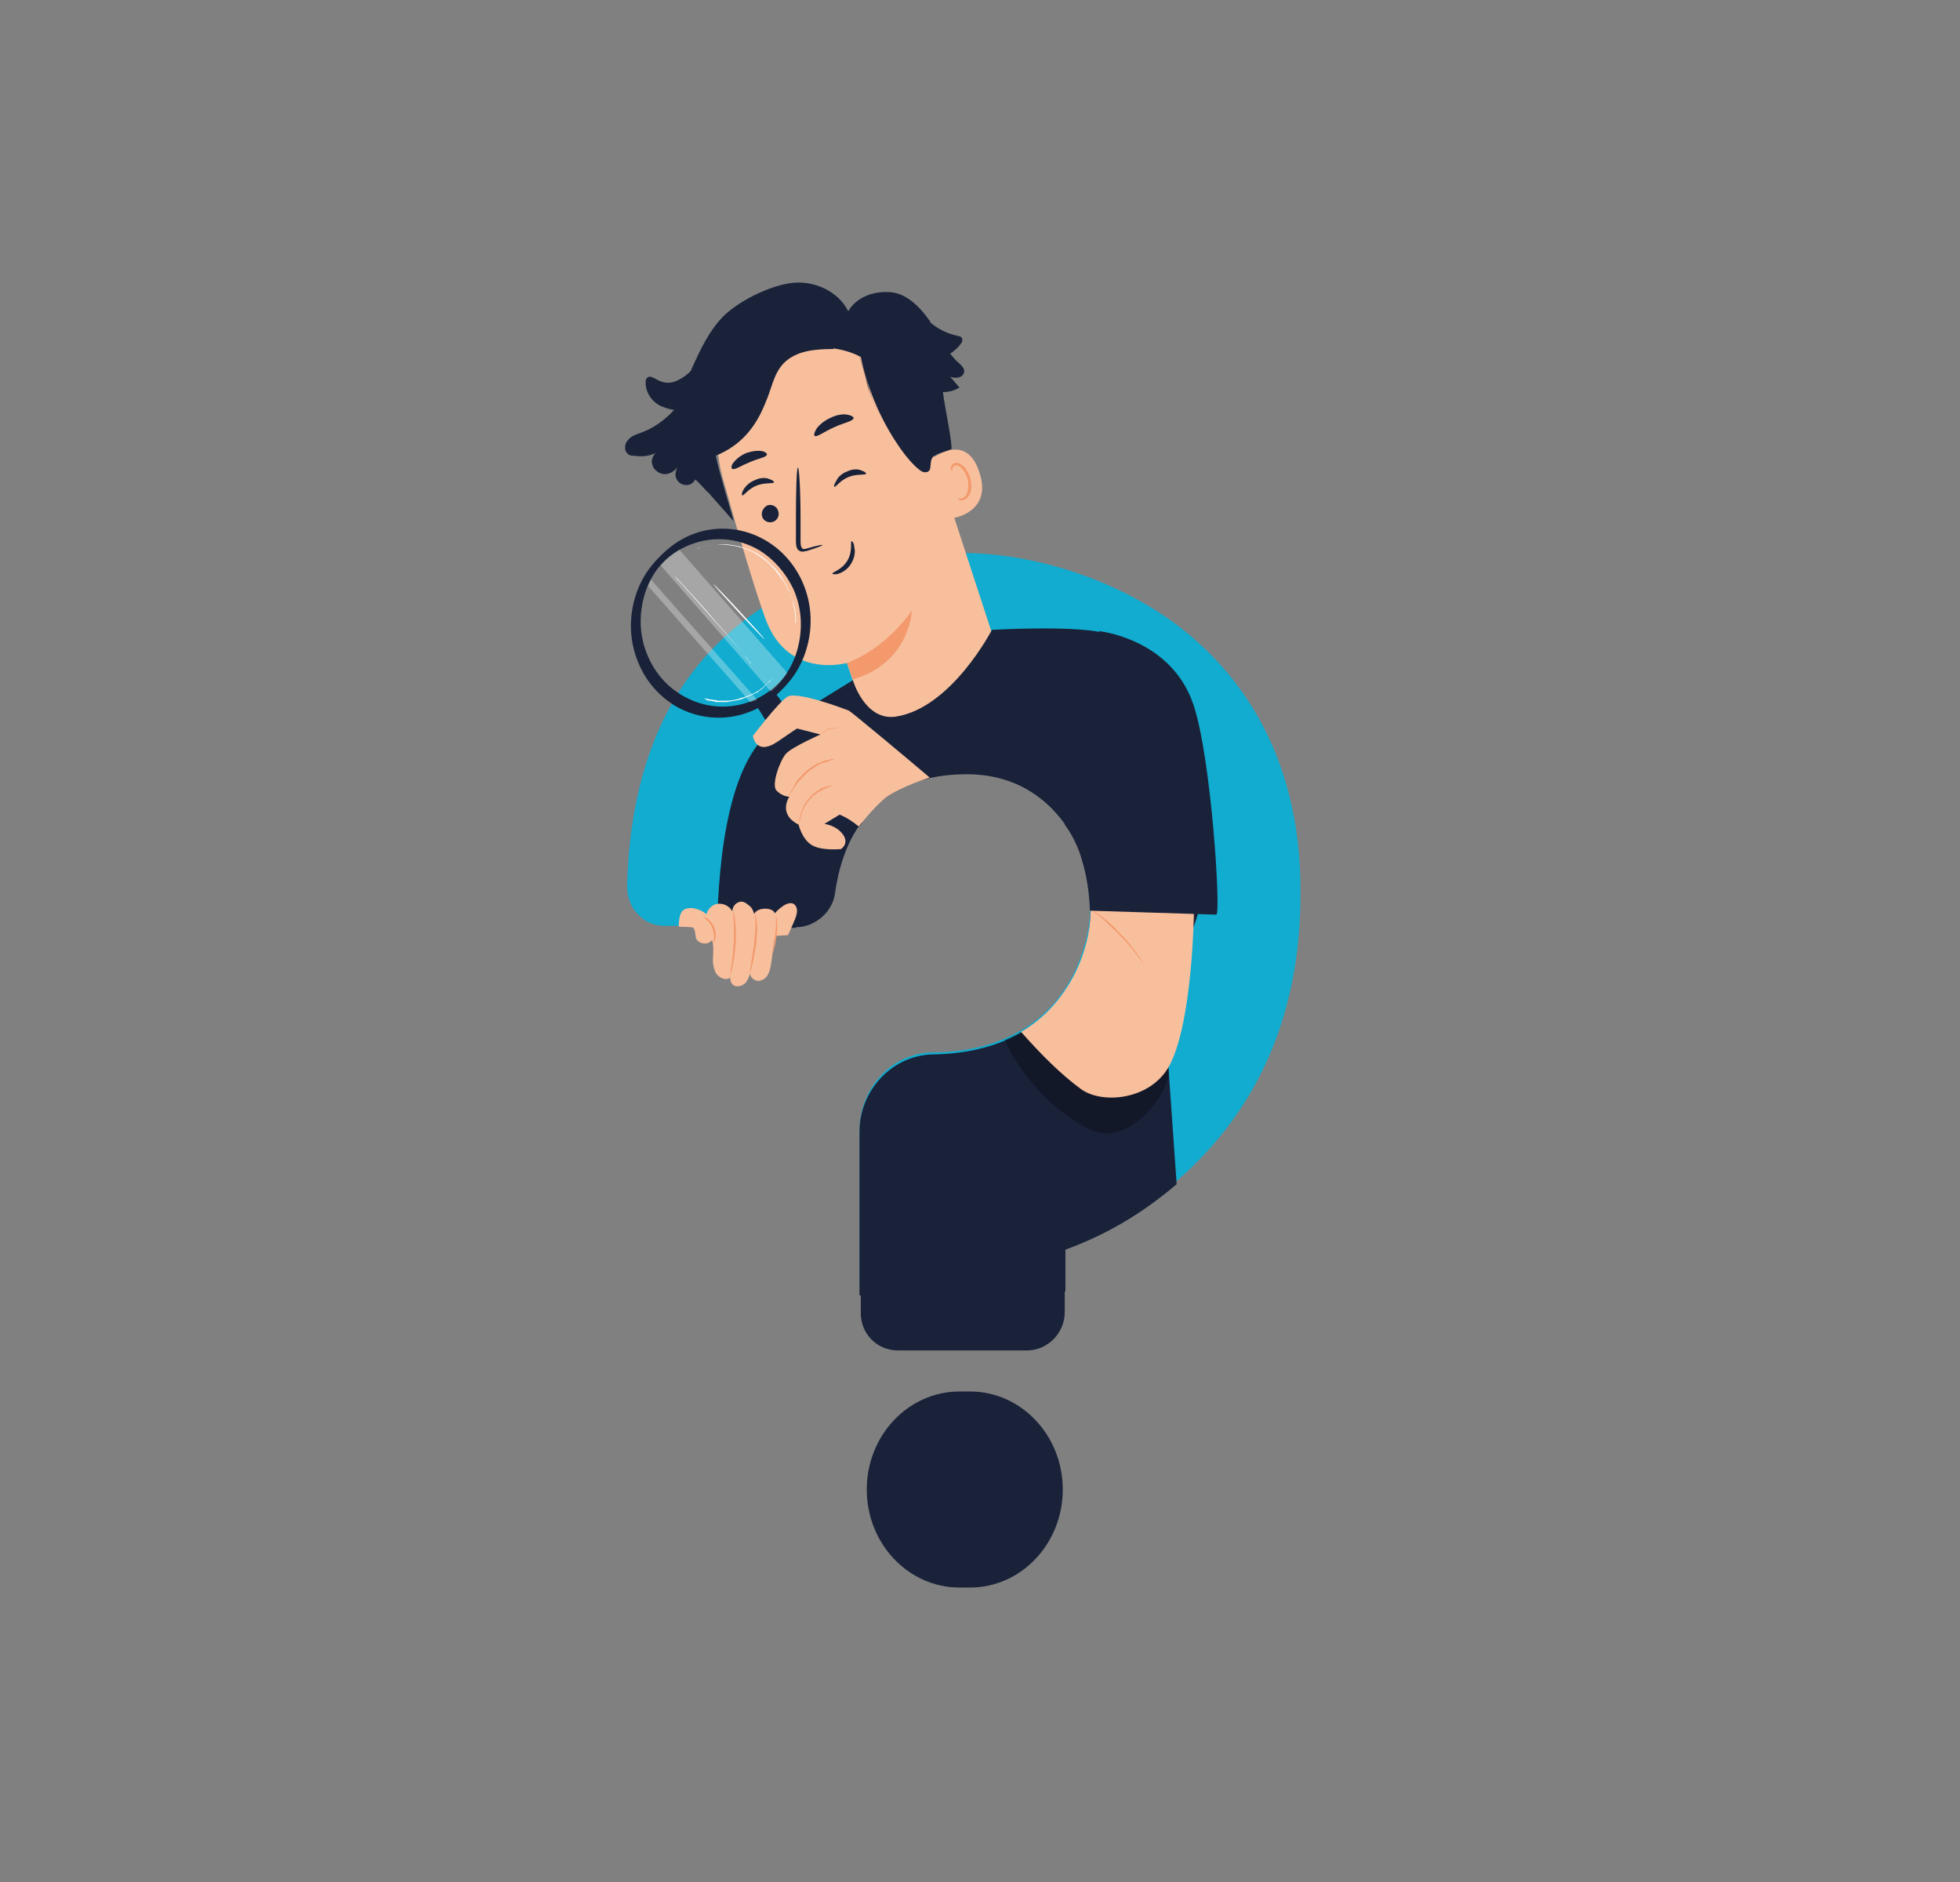 <?xml version="1.0" encoding="UTF-8"?>
<!-- Generator: Adobe Illustrator 25.3.0, SVG Export Plug-In . SVG Version: 6.00 Build 0)  -->
<svg xmlns="http://www.w3.org/2000/svg" xmlns:xlink="http://www.w3.org/1999/xlink" version="1.1" id="Layer_1" x="0px" y="0px" viewBox="0 0 296 284.2" style="enable-background:new 0 0 296 284.2;" xml:space="preserve">
<rect x="0" y="0" width="296" height="284.2" fill="#808080" stroke="none"/>
<style type="text/css">
	.st0{fill:#11ACCF;}
	.st1{fill:#192239;}
	.st2{fill:#F8BF9D;}
	.st3{fill:#F3996C;}
	.st4{opacity:0.3;}
	.st5{clip-path:url(#SVGID_2_);}
	.st6{clip-path:url(#SVGID_4_);}
	.st7{fill:#FFFFFF;}
	.st8{clip-path:url(#SVGID_6_);}
	.st9{clip-path:url(#SVGID_8_);fill:#FFFFFF;}
	.st10{clip-path:url(#SVGID_10_);}
	.st11{clip-path:url(#SVGID_12_);fill:#FFFFFF;}
</style>
<g>
	<polygon points="150.5,232.9 147.4,232.9 147.4,236.2 146.4,236.2 146.4,232.9 143.3,232.9 143.3,231.8 146.4,231.8 146.4,228.5    147.4,228.5 147.4,231.8 150.5,231.8  "></polygon>
	<path class="st0" d="M176.7,93.6c-10.5-7.4-22.9-10.1-31.1-10.1c-7.6,0-18.9,1.3-29,7.3c-6.3,3.8-11.4,8.9-15,15.2   c-4.3,7.5-6.6,16.8-6.9,27.7c0,1.6,0.5,3.2,1.6,4.3c1.1,1.2,2.5,1.8,4.1,1.8h20c2.8,0,5.3-2.2,5.6-5.2c0.9-6.6,4.6-17.7,19.6-18   c11.4-0.2,16.1,8.5,17.6,12.2c2.4,6.1,1.8,13.3-1.7,19.4c-5.3,9.2-15.1,10.7-20.5,10.7c-6.2,0-11.2,5.3-11.2,11.8v22.7   c0,3.3,2.6,6,5.7,6h19.5c3.1,0,5.7-2.7,5.7-6v-4.8c0-0.1,0.1-0.2,0.2-0.3c4.4-1.6,13-5.6,20.7-13.7c9.8-10.3,14.8-23.6,14.8-39.6   C196.6,112.5,185.7,100,176.7,93.6"></path>
	<path class="st1" d="M144.9,210.1h1.6c7.7,0,14,6.6,14,14.8c0,8.2-6.3,14.8-14,14.8h-1.6c-7.7,0-14-6.6-14-14.8   C130.9,216.7,137.2,210.1,144.9,210.1"></path>
	<path class="st1" d="M135.6,203.9h19.5c3.1,0,5.7-2.6,5.7-5.8v-9.3c0-0.1,0.1-0.2,0.2-0.2c2.3-0.8,5.5-2.3,9.2-4.7   c-12.5-0.1-35.2-0.2-40.2,0v14.2C129.9,201.3,132.4,203.9,135.6,203.9"></path>
	<path class="st2" d="M151.6,101.1l-12.5-38.3C136.5,53.3,129,46.9,120,50l-0.8,0.3c-8.2,3.3-12.6,12.8-10.1,21.7   c2.3,8.3,5,17.4,6.6,21.7c3.4,8.9,12.2,6.4,12.2,6.4c0,0,2,5.9,2.8,8.6l4.6,4.8l1.9-2.2L151.6,101.1z"></path>
	<path class="st3" d="M127.9,100.1c0,0,5.5-1.8,9.8-7.9c0,0-0.2,7.8-8.9,10.4L127.9,100.1z"></path>
	<path class="st1" d="M115.1,78c0.2,0.7,1,1,1.6,0.8c0.7-0.2,1.1-1,0.8-1.7c-0.2-0.7-1-1-1.6-0.8C115.3,76.6,114.9,77.3,115.1,78"></path>
	<path class="st1" d="M112.1,74.8c0.2,0.1,0.9-1,2.2-1.5c1.3-0.5,2.5-0.2,2.6-0.5c0-0.1-0.2-0.3-0.8-0.5c-0.5-0.2-1.3-0.2-2.1,0.2   c-0.8,0.3-1.4,0.9-1.7,1.4C112,74.4,112,74.7,112.1,74.8"></path>
	<path class="st1" d="M126,73.5c0.2,0.1,0.9-1,2.2-1.5c1.3-0.5,2.5-0.2,2.6-0.5c0-0.1-0.2-0.3-0.8-0.5c-0.5-0.2-1.3-0.2-2.1,0.2   c-0.8,0.3-1.4,0.9-1.6,1.4C126,73.1,125.9,73.4,126,73.5"></path>
	<path class="st1" d="M124.2,82.3c0-0.1-0.9,0.1-2.3,0.5c-0.3,0.1-0.7,0.2-0.8-0.1c-0.2-0.2-0.2-0.7-0.2-1.1c0-1,0-2,0-3.1   c0-4.4-0.2-7.9-0.4-7.9c-0.2,0-0.3,3.5-0.3,7.9c0,1.1,0,2.1,0,3.1c0,0.4,0,1,0.3,1.4c0.2,0.2,0.5,0.3,0.7,0.3   c0.2,0,0.4-0.1,0.6-0.1C123.4,82.7,124.2,82.4,124.2,82.3"></path>
	<path class="st1" d="M123,65.8c0.3,0.3,1.4-0.6,3-1.3c1.5-0.7,2.9-0.9,2.9-1.4c0-0.2-0.4-0.4-1-0.5c-0.6-0.1-1.5,0-2.5,0.5   c-0.9,0.4-1.6,1-2,1.5C123,65.2,122.9,65.6,123,65.8"></path>
	<path class="st1" d="M110.6,70.8c0.4,0.2,1.3-0.5,2.6-1c1.3-0.6,2.4-0.7,2.6-1.1c0.1-0.2-0.2-0.5-0.8-0.6c-0.6-0.1-1.4,0-2.3,0.3   c-0.9,0.4-1.5,0.9-1.9,1.4C110.4,70.3,110.4,70.7,110.6,70.8"></path>
	<path class="st2" d="M140.7,69.3c0.1-0.1,5.2-4.2,7.2,2c2.1,6.2-4.3,7.1-4.3,6.9C143.5,78,140.7,69.3,140.7,69.3"></path>
	<path class="st3" d="M144.6,75.2c0,0,0.1,0,0.3,0.1c0.2,0,0.5,0,0.8-0.3c0.5-0.5,0.7-1.7,0.4-2.8c-0.2-0.6-0.5-1.1-0.8-1.4   c-0.3-0.4-0.7-0.6-1-0.5c-0.3,0-0.5,0.3-0.5,0.5c0,0.2,0.1,0.3,0,0.3c0,0-0.2-0.1-0.2-0.3c0-0.1,0-0.3,0.1-0.5   c0.1-0.2,0.3-0.3,0.5-0.4c0.5-0.1,1,0.2,1.4,0.6c0.4,0.4,0.7,1,0.9,1.6c0.4,1.3,0.2,2.6-0.6,3.2c-0.4,0.3-0.8,0.3-1,0.2   C144.7,75.4,144.6,75.2,144.6,75.2"></path>
	<path class="st1" d="M128.6,81.7c-0.2,0.1,0.2,1.5-0.6,2.9c-0.8,1.4-2.3,1.8-2.3,2c0,0.1,0.4,0.2,1,0c0.6-0.2,1.4-0.7,1.9-1.6   c0.5-0.9,0.6-1.8,0.4-2.4C129,82,128.7,81.7,128.6,81.7"></path>
	<path class="st1" d="M94.4,67.6c0-0.4,0.1-0.8,0.4-1.1c0.5-0.7,1.3-0.9,2.1-1.2c1.9-0.7,3.5-1.9,4.9-3.4c-0.7-0.1-1.3-0.3-2-0.6   c-1.3-0.6-2.3-2-2.3-3.5c0-0.3,0-0.6,0.3-0.8c0.3-0.3,0.8,0,1.2,0.2c1.2,0.7,2.2,0.8,3.4,0.2c0.8-0.4,1.5-0.9,2-1.5   c0,0,0-0.1,0-0.1c0.2-0.4,0.4-0.9,0.6-1.3v0v0c1.4-3.1,2.8-5.4,4.5-7c2.5-2.3,7.1-4.5,10.3-4.8c3.3-0.3,6.8,1.3,8.3,4.3   c1.2-2.1,3.7-3,6-2.9l0,0c2.6,0,4.7,2.1,6.2,4.2c0.1,0.1,0.2,0.2,0.2,0.4c1.2,1,2.6,1.7,4.1,2c0.3,0.1,0.6,0.1,0.7,0.4   c0.1,0.3,0,0.6-0.2,0.8c-0.4,0.6-1,1.1-1.6,1.5c0.4,0.5,0.8,1,1.3,1.4c0.4,0.4,0.9,0.8,0.8,1.4c-0.1,0.4-0.4,0.7-0.9,0.8   c-0.4,0.1-0.8,0-1.2-0.1c0.5,0.5,0.9,1.1,1.4,1.6c-0.8,0.5-1.6,0.7-2.5,0.7c0.3,2.5,1.3,6.8,1.3,8.6c-1.5,0.6-2,0.6-2.7,1.1   c-0.9,0.7,0.1,2.5-1.4,2.4c-0.8,0-2.7-2.3-3.2-3c-3.1-4.2-5.3-9.2-6.4-14.4c-1.3-0.7-2.7-1.1-4.2-1.3l0.1,0.1   c-2.7,0-5.7,0.2-7.6,2.2c-1.5,1.6-1.8,3.9-2.7,5.9c-1.5,3.8-3.8,6.5-7.5,8c0.6,2.9,2,7.3,2.7,9.9l-3.8-4.3l0,0   c-0.3-0.2-0.5-0.5-0.7-0.7l-0.1-0.1l0,0c-0.4-0.4-0.7-0.8-1.2-1.2c0,0,0,0,0,0c-0.9,1.7-3.5,0.6-2.9-1.3c0.1-0.4,0.3-0.7,0.5-1   c-0.4,0.8-1.2,1.4-2.1,1.5c-0.9,0-1.8-0.6-2-1.5c-0.2-0.6,0.1-1.3,0.5-1.7c-1,0.5-2.2,0.6-3.3,0.4C95.2,68.9,94.4,68.5,94.4,67.6"></path>
	<path class="st1" d="M125.6,49.2c0,0,0.4,0.1,1.1,0.5c0.7,0.4,1.6,1.2,2.3,2.5c0.4,0.6,0.7,1.4,1,2.2c0.3,0.8,0.5,1.7,0.8,2.7   c0.3,1,0.5,2,0.9,3c0.2,0.5,0.4,1,0.7,1.5c0.3,0.5,0.6,1,1.1,1.3c0.4,0.3,1,0.2,1.4,0c0.4-0.2,0.7-0.6,0.9-1.1   c0.3-0.9,0.2-1.8,0.1-2.6l-0.2,0.1c0.5,0.6,1,1.1,1.7,1.5c0.6,0.4,1.4,0.5,2,0.3c0.3-0.1,0.6-0.3,0.8-0.5c0.2-0.2,0.3-0.5,0.4-0.8   c0-0.3,0-0.6-0.1-0.9c-0.1-0.3-0.3-0.5-0.5-0.6l-0.1,0.1c0.9,0.5,1.8,0.7,2.3,0.8c0.3,0,0.5,0,0.6,0c0.1,0,0.2,0,0.2,0   s-0.1,0-0.2,0c-0.1,0-0.4,0-0.6-0.1c-0.6-0.1-1.4-0.3-2.3-0.8l-0.1,0.1c0.4,0.2,0.6,0.8,0.5,1.3c0,0.3-0.2,0.5-0.4,0.8   c-0.2,0.2-0.5,0.4-0.8,0.4c-0.6,0.2-1.3,0-1.9-0.3c-0.6-0.4-1.1-0.9-1.6-1.5l-0.2-0.2l0,0.3c0.1,0.8,0.2,1.7-0.1,2.5   c-0.2,0.4-0.4,0.7-0.8,0.9c-0.4,0.2-0.8,0.2-1.2,0c-0.5-0.3-0.8-0.7-1-1.2c-0.3-0.5-0.5-1-0.7-1.5c-0.4-1-0.7-2-0.9-3   c-0.3-1-0.5-1.9-0.8-2.7c-0.3-0.8-0.6-1.6-1-2.2c-0.8-1.3-1.7-2.1-2.4-2.5C126.1,49.3,125.6,49.2,125.6,49.2"></path>
	<path class="st1" d="M102,67.9C102,67.9,102,67.9,102,67.9c0.2,0.1,0.2,0.1,0.4,0.1c0.1,0,0.3,0.1,0.4,0.1c0.2,0,0.4,0.1,0.6,0.1   c0.9,0.1,2.3,0,3.9-0.7c1.6-0.7,3.3-2,4.5-3.9c1.3-1.9,2.1-4.4,2.6-7.1c0.3-1.3,0.4-2.6,0.6-3.9c0.2-1.2,0.5-2.4,1-3.5   c0.5-1,1.1-1.9,1.9-2.5c0.4-0.3,0.8-0.5,1.2-0.6c0.4-0.1,0.9-0.2,1.3-0.2c0.8,0,1.6,0.2,2.2,0.5c0.6,0.3,1.1,0.6,1.4,1   c0.7,0.7,0.9,1.2,0.9,1.2c0,0,0,0,0-0.1c0-0.1-0.1-0.2-0.1-0.3c-0.1-0.2-0.3-0.5-0.7-0.9c-0.3-0.3-0.8-0.7-1.4-1   c-0.6-0.3-1.4-0.5-2.2-0.5c-0.4,0-0.9,0.1-1.3,0.2c-0.4,0.1-0.9,0.3-1.3,0.7c-0.8,0.6-1.5,1.5-2,2.6c-0.5,1.1-0.8,2.3-1,3.5   c-0.2,1.3-0.4,2.6-0.6,3.9c-0.5,2.6-1.3,5.1-2.6,7c-1.2,1.9-2.9,3.2-4.4,3.9c-1.5,0.7-2.9,0.8-3.8,0.7   C102.5,68.1,102,67.9,102,67.9"></path>
	<path class="st1" d="M99.9,64.2c0,0,0.1,0.1,0.4,0.1c0.3,0.1,0.6,0.1,1.1,0.1c0.5,0,1,0,1.6,0c0.6-0.1,1.3-0.2,1.9-0.4   c0.7-0.2,1.3-0.5,1.8-0.8c0.5-0.3,1-0.6,1.3-0.9c0.4-0.3,0.6-0.6,0.8-0.8c0.2-0.2,0.3-0.3,0.3-0.3c0,0-0.4,0.4-1.1,1   c-0.4,0.3-0.8,0.6-1.3,0.9c-0.5,0.3-1.1,0.6-1.8,0.8c-0.7,0.2-1.3,0.4-1.9,0.4c-0.6,0.1-1.1,0.1-1.6,0.1   C100.4,64.3,99.9,64.2,99.9,64.2"></path>
	<path class="st1" d="M116,128.9c-0.1,0,0.9,5.3,1.9,10.8h0.3C117.2,134.2,116,128.9,116,128.9"></path>
	<path class="st1" d="M120.2,140c2.8,0,5.5-2.2,5.9-5.1c0.9-6.6,4.5-17.8,19.5-18c11.5-0.2,16.3,8.4,17.7,12.2   c2.2,6,1.9,13.4-1.6,19.4c-5.4,9.2-15.2,10.6-20.6,10.7c-6.2,0-11.3,5.3-11.3,11.7v24.7l31.1-0.6v-6.2c0-0.1,0.1-0.2,0.2-0.2   c3.8-1.4,9.8-4,16.6-9.8l-2-28.4c0,0,5.9-12,5.6-14.7c-2.7-24.6-10.6-38.6-13.9-39.9c-3.6-1.5-17.6-0.7-17.6-0.7   s-6.1,11.8-14.5,13.1c-4.7,0.7-6.5-5.5-6.5-5.5l-11,6.8c-7.8,4.1-9.3,20.3-9.5,30.6H120.2z"></path>
	<g class="st4">
		<g>
			<defs>
				<rect id="SVGID_1_" x="151.7" y="154.5" width="24.8" height="16.6"></rect>
			</defs>
			<clipPath id="SVGID_2_">
				<use xlink:href="#SVGID_1_" style="overflow:visible;"></use>
			</clipPath>
			<g class="st5">
				<defs>
					<rect id="SVGID_3_" x="151.7" y="154.5" width="24.8" height="16.6"></rect>
				</defs>
				<clipPath id="SVGID_4_">
					<use xlink:href="#SVGID_3_" style="overflow:visible;"></use>
				</clipPath>
				<path class="st6" d="M156.3,154.5c6.3,1.7,12.5,3.8,18.7,5.5c0.5,0.1,1,0.3,1.3,0.7c0.5,0.6,0.4,1.4,0.1,2.1      c-0.7,2.3-2.1,4.2-3.8,5.8c-1.4,1.3-3,2.3-4.8,2.5c-2,0.2-4-0.8-5.7-2c-4.4-2.9-8.1-7.2-10.4-12.1c0,0,1.5-0.6,2.6-1.3      C155.4,155.1,156.3,154.5,156.3,154.5"></path>
			</g>
		</g>
	</g>
	<path class="st2" d="M163.2,129.2c2.5,6.1,1.9,13.3-1.7,19.3c-2,3.3-4.5,5.7-7.3,7.3c3,3.4,6,6.4,9,8.6c3.2,2.4,10.6,1.7,13.4-3.5   c3.5-6.5,3.7-23,3.7-23l0.7-10l-19.3-3.1l-0.2,0.6C162.3,126.7,162.8,128.2,163.2,129.2"></path>
	<path class="st1" d="M129.5,125l-1.1,1.8c-0.8,0.6-1.6,0.3-2.1-0.9l-11.9-19.1l2.9-1.9l13.1,18.3   C130.4,123.2,130.6,124.2,129.5,125"></path>
	<path class="st1" d="M102,106.6c-2.3-1.4-4.3-3.5-5.5-6.3c-1.5-3.4-1.6-7.2-0.4-10.7c1.2-3.5,3.7-6.3,6.9-7.9   c6.6-3.2,14.5-0.2,17.6,6.8c1.5,3.4,1.6,7.2,0.4,10.7c-1.2,3.5-3.7,6.3-6.9,7.9C110.1,109,105.6,108.7,102,106.6 M114.7,83.1   c-3.4-2-7.5-2.3-11.3-0.5c-3,1.5-5.3,4.1-6.4,7.3c-1.1,3.3-1,6.8,0.4,9.9c1.4,3.2,3.9,5.5,7,6.7c3.1,1.2,6.5,1,9.4-0.4   c3-1.5,5.3-4.1,6.4-7.3c1.1-3.3,1-6.8-0.4-9.9C118.6,86.4,116.8,84.4,114.7,83.1"></path>
	<path class="st1" d="M102.6,106c-2.3-1.4-4.3-3.5-5.5-6.3c-1.5-3.4-1.6-7.2-0.4-10.7c1.2-3.5,3.7-6.3,6.9-7.9   c6.6-3.2,14.5-0.2,17.6,6.8c1.5,3.4,1.6,7.2,0.4,10.7c-1.2,3.5-3.7,6.3-6.9,7.9C110.7,108.5,106.2,108.1,102.6,106 M115.2,82.5   c-3.4-2-7.5-2.3-11.3-0.5c-3,1.5-5.3,4.1-6.4,7.3c-1.1,3.3-1,6.8,0.4,9.9c1.4,3.2,3.9,5.5,7,6.7c3.1,1.2,6.5,1,9.4-0.4   c3-1.5,5.3-4.1,6.4-7.3c1.1-3.3,1-6.8-0.4-9.9C119.2,85.8,117.4,83.8,115.2,82.5"></path>
	<path class="st7" d="M120.1,94c0,0,0-0.1,0-0.2c0-0.1,0-0.4,0-0.7c0-0.6-0.2-1.4-0.4-2.4c-0.1-0.5-0.3-1-0.6-1.5   c-0.3-0.5-0.5-1.1-0.9-1.6c-0.4-0.6-0.8-1.1-1.2-1.6c-0.5-0.5-1-1.1-1.6-1.5c-0.6-0.5-1.2-0.8-1.8-1.2c-0.6-0.3-1.3-0.5-1.9-0.7   c-1.2-0.3-2.4-0.4-3.4-0.4c-1,0.1-1.7,0.2-2.3,0.4c-0.3,0.1-0.5,0.1-0.6,0.2c-0.1,0-0.2,0.1-0.2,0.1c0,0,0.1,0,0.2-0.1   c0.1,0,0.3-0.1,0.6-0.2c0.5-0.2,1.3-0.3,2.3-0.4c1-0.1,2.1,0,3.4,0.3c0.6,0.2,1.3,0.4,1.9,0.7c0.6,0.3,1.3,0.7,1.9,1.2   c0.6,0.5,1.1,1,1.6,1.5c0.5,0.5,0.9,1.1,1.2,1.7c0.4,0.6,0.6,1.1,0.9,1.7c0.2,0.5,0.4,1.1,0.6,1.6c0.3,1,0.4,1.8,0.4,2.4   c0,0.3,0,0.5,0,0.7C120.2,94,120.1,94,120.1,94"></path>
	<path class="st7" d="M106.3,105.4c0,0,0.6,0.2,1.6,0.3c0.1,0,0.3,0,0.4,0.1c0.1,0,0.3,0,0.4,0c0.3,0,0.6,0,1,0   c0.7,0,1.4-0.1,2.2-0.4c0.8-0.2,1.4-0.5,2.1-0.8c0.3-0.2,0.6-0.3,0.8-0.5c0.1-0.1,0.3-0.2,0.4-0.3c0.1-0.1,0.2-0.2,0.3-0.3   c0.8-0.7,1.2-1.2,1.2-1.2c0,0-0.1,0.1-0.3,0.4c-0.1,0.1-0.2,0.3-0.4,0.4c-0.2,0.1-0.3,0.3-0.5,0.5c-0.1,0.1-0.2,0.2-0.3,0.3   c-0.1,0.1-0.2,0.2-0.4,0.3c-0.2,0.2-0.5,0.4-0.8,0.5c-0.6,0.3-1.3,0.6-2.1,0.9c-0.8,0.2-1.5,0.3-2.2,0.4c-0.3,0-0.7,0-1,0   c-0.2,0-0.3,0-0.4,0c-0.1,0-0.3,0-0.4-0.1c-0.3,0-0.5-0.1-0.7-0.1c-0.2,0-0.4-0.1-0.5-0.1C106.5,105.5,106.3,105.4,106.3,105.4"></path>
	<path class="st7" d="M115.4,96.5c0,0-1.8-1.8-3.9-4.1c-2.1-2.3-3.8-4.1-3.7-4.2c0,0,1.8,1.8,3.9,4.1   C113.8,94.6,115.5,96.4,115.4,96.5"></path>
	<path class="st7" d="M113.4,100.1c0,0,0,0-0.1-0.1c-0.1-0.1-0.2-0.2-0.3-0.4c-0.3-0.4-0.7-0.8-1.2-1.4c-1-1.2-2.5-2.9-4.1-4.7   c-1.6-1.8-3.1-3.5-4.2-4.7c-0.5-0.6-1-1.1-1.3-1.4c-0.1-0.2-0.3-0.3-0.3-0.4c-0.1-0.1-0.1-0.1-0.1-0.1c0,0,0,0,0.1,0.1   c0.1,0.1,0.2,0.2,0.4,0.4c0.3,0.3,0.8,0.8,1.3,1.4c1.1,1.2,2.6,2.8,4.2,4.7c1.6,1.8,3,3.5,4.1,4.8c0.5,0.6,0.9,1.1,1.2,1.5   c0.1,0.2,0.2,0.3,0.3,0.4C113.4,100.1,113.4,100.1,113.4,100.1"></path>
	<g class="st4">
		<g>
			<defs>
				<rect id="SVGID_5_" x="99.7" y="83" width="19.1" height="21.4"></rect>
			</defs>
			<clipPath id="SVGID_6_">
				<use xlink:href="#SVGID_5_" style="overflow:visible;"></use>
			</clipPath>
			<g class="st8">
				<defs>
					<rect id="SVGID_7_" x="99.7" y="83" width="19.1" height="21.4"></rect>
				</defs>
				<clipPath id="SVGID_8_">
					<use xlink:href="#SVGID_7_" style="overflow:visible;"></use>
				</clipPath>
				<path class="st9" d="M102.6,83l16.3,18.6c0,0-1.3,1.9-2.5,2.8l-16.6-19C99.7,85.4,100.9,83.9,102.6,83"></path>
			</g>
		</g>
	</g>
	<g class="st4">
		<g>
			<defs>
				<rect id="SVGID_9_" x="97.9" y="87.5" width="16.4" height="18.5"></rect>
			</defs>
			<clipPath id="SVGID_10_">
				<use xlink:href="#SVGID_9_" style="overflow:visible;"></use>
			</clipPath>
			<g class="st10">
				<defs>
					<rect id="SVGID_11_" x="97.9" y="87.5" width="16.4" height="18.5"></rect>
				</defs>
				<clipPath id="SVGID_12_">
					<use xlink:href="#SVGID_11_" style="overflow:visible;"></use>
				</clipPath>
				<path class="st11" d="M98.3,87.5l16,18.1c0,0,0.1,0.1-1,0.4L97.9,88.5C97.9,88.5,98,88,98.3,87.5"></path>
			</g>
		</g>
	</g>
	<path class="st2" d="M140.4,117.4c-3.4-2.9-11.8-9.9-12.2-10.1c-0.5-0.2-7.8-3-9.3-2.1c-1.4,0.9-5.2,5.9-5.2,5.9s0.4,3.1,3.7,0.9   c2.5-1.7,2.9-2,3-2c0,0,0,0,0,0l3.5,0.9c0,0-4.3,1.9-5.2,2.9c-0.9,1-2.3,4.8-1.4,5.6c0.9,0.9,1.9,0.9,1.9,0.9s-1.8,2.6,1.4,4.2   c0,0,0.5,2.2,2,3.1c1.5,0.9,4.4,0.6,4.4,0.6s1.3-0.8,0.3-2.2c-1-1.4-2.8-1.6-2.8-1.6l2.3-1.4c0,0,1.2,0.4,2.9,1.8   c0,0,2.1-2.8,4.1-4.4C136.2,118.7,140.4,117.4,140.4,117.4"></path>
	<path class="st3" d="M125.9,118.6c0,0-0.1,0-0.3,0c-0.2,0-0.5,0.1-0.9,0.2c-0.7,0.2-1.7,0.8-2.5,1.7c-0.8,0.9-1.2,2-1.4,2.8   c-0.1,0.4-0.1,0.7-0.1,1c0,0.2,0,0.4,0,0.4c0,0,0-0.5,0.2-1.3c0.2-0.8,0.6-1.8,1.4-2.7c0.8-0.9,1.7-1.4,2.5-1.7   C125.4,118.7,125.9,118.6,125.9,118.6"></path>
	<path class="st3" d="M126.1,114.6c0,0-0.1,0-0.4,0c-0.1,0-0.3,0-0.4,0.1c-0.2,0-0.3,0.1-0.5,0.1c-0.4,0.1-0.9,0.3-1.4,0.5   c-0.5,0.3-1,0.6-1.5,1c-0.5,0.4-0.9,0.9-1.3,1.3c-0.4,0.4-0.6,0.9-0.8,1.3c-0.1,0.2-0.2,0.4-0.3,0.5c-0.1,0.2-0.1,0.3-0.2,0.4   c-0.1,0.2-0.1,0.4-0.1,0.4c0,0,0.2-0.5,0.7-1.2c0.2-0.4,0.5-0.8,0.9-1.2c0.4-0.4,0.8-0.9,1.3-1.3c0.5-0.4,1.1-0.8,1.6-1.1   c0.5-0.2,0.9-0.3,1.3-0.4C125.6,114.7,126.1,114.6,126.1,114.6"></path>
	<path class="st3" d="M126.7,110c0,0-0.2-0.1-0.5-0.1c-0.3,0-0.7,0-1.2,0.2c-0.6,0.3-0.8,0.5-1,0.7c-0.2,0.2-0.3,0.4-0.3,0.4   c0,0,0.4-0.6,1.3-1C126,109.8,126.7,110,126.7,110"></path>
	<path class="st1" d="M166,95.3c0,0,10.8,1.1,14.2,11c2.7,7.8,4.2,31.4,3.5,31.8l-19.1-0.6c-0.2-5.7-1.7-10.2-3.8-13L166,95.3z"></path>
	<path class="st3" d="M165,137.5c0,0,0.1,0.1,0.4,0.2c0.2,0.2,0.6,0.4,1,0.7c0.8,0.6,1.8,1.5,2.9,2.7c1.1,1.1,1.9,2.2,2.5,3   c0.3,0.4,0.5,0.8,0.7,1c0.2,0.2,0.2,0.4,0.2,0.4c0,0-0.4-0.5-1-1.3c-0.6-0.8-1.5-1.9-2.6-3c-1.1-1.1-2.1-2-2.8-2.7   C165.4,137.9,165,137.5,165,137.5"></path>
	<path class="st1" d="M162.7,113.3c0.1,0-0.3,2.5-0.8,5.6s-0.9,5.6-1,5.6c-0.1,0,0.3-2.5,0.8-5.6   C162.2,115.8,162.6,113.3,162.7,113.3"></path>
	<path class="st1" d="M138.7,183.8c0,0,0.1,0,0.3,0c0.2,0,0.5-0.1,0.9-0.1c0.8-0.1,2-0.2,3.4-0.3c2.8-0.3,6.7-0.7,11-1.3   c4.3-0.6,8.2-1.2,11-1.6c1.4-0.2,2.5-0.4,3.3-0.6c0.4-0.1,0.7-0.1,0.9-0.1c0.2,0,0.3,0,0.3,0c0,0-0.1,0-0.3,0.1   c-0.2,0-0.5,0.1-0.9,0.2c-0.8,0.2-1.9,0.4-3.3,0.6c-2.8,0.5-6.7,1.1-11,1.7c-4.3,0.6-8.2,1-11.1,1.2c-1.4,0.1-2.6,0.2-3.4,0.3   c-0.4,0-0.7,0-0.9,0.1C138.8,183.8,138.7,183.8,138.7,183.8"></path>
	<path class="st1" d="M137,180.8c0,0,0.3,0,0.8-0.1c0.5,0,1.3-0.1,2.1-0.1c1.8-0.1,4.3-0.2,7.1-0.4c2.7-0.2,5.2-0.3,7.1-0.4   c0.9-0.1,1.6-0.1,2.1-0.1c0.5,0,0.8,0,0.8,0c0,0-0.3,0.1-0.8,0.1c-0.5,0.1-1.2,0.1-2.1,0.2c-1.8,0.2-4.3,0.3-7.1,0.5   c-2.8,0.2-5.3,0.3-7.1,0.3c-0.9,0-1.6,0-2.1,0C137.3,180.9,137,180.8,137,180.8"></path>
	<path class="st2" d="M106.6,138.3c0.1-0.3,0.2-0.6,0.3-0.8c0.3-0.5,0.8-0.9,1.3-1c0.9-0.2,1.9,0.2,2.4,1.1c0-0.6,0.4-1.2,1-1.4   c0.6-0.2,1,0.1,1.5,0.5c0.5,0.4,0.6,0.7,0.8,1.3c0.5-1.1,2.9-1,3.1-0.1c0,0,2.1-2.4,3.1-1.2c0.4,0.5,0.3,1.2,0,2   c-0.4,1-0.6,1.4-1.1,2.5l-1.9,0.1c-0.2,0.6-0.5,3.2-0.6,3.9c-0.1,0.7-0.2,1.3-0.5,1.9c-0.3,0.6-0.9,1-1.5,1s-1.3-0.6-1.2-1.2   c-0.1,0.5-0.4,1.1-0.7,1.5c-0.4,0.4-1,0.6-1.5,0.5c-0.5-0.1-0.9-0.7-0.8-1.3c-0.7,0.5-1.7,0.1-2.2-0.7c-0.4-0.8-0.5-1.7-0.4-2.6   c0-0.8,0.1-1.7-0.2-2.4c0-0.1-0.1-0.2-0.2-0.3c0-0.2,0-0.4,0-0.6c0-0.4-0.1-0.8-0.2-1.2c0-0.1-0.1-0.2-0.1-0.3   c-0.1-0.2-0.2-0.4-0.3-0.6c0,0,0-0.1,0-0.1C106.5,138.5,106.6,138.4,106.6,138.3"></path>
	<path class="st2" d="M104.4,137.1c-0.5,0-1.1,0.1-1.4,0.5c-0.4,0.5-0.5,1.6-0.5,2.3c0.7,0.1,1.1,0,1.8,0.1c0.2,0,0.3,0,0.4,0.1   c0.3,0.2,0.3,1.1,0.4,1.5c0.2,0.7,1.1,1,1.8,0.8c0.7-0.3,1.1-1,1.1-1.7c0-0.7-0.3-1.5-0.7-2C106.6,137.7,105.5,137.2,104.4,137.1"></path>
	<path class="st3" d="M116.7,144c-0.1,0,0.2-1.4,0.4-3.1c0.1-0.9,0.1-1.7,0.1-2.2c0-0.6-0.1-0.9-0.1-0.9c0,0,0.1,0.3,0.2,0.9   c0.1,0.6,0.1,1.4,0,2.3c-0.1,0.9-0.2,1.7-0.4,2.2C116.8,143.7,116.7,144.1,116.7,144"></path>
	<path class="st3" d="M113.2,147c0,0,0.1-0.5,0.2-1.3c0.1-0.8,0.3-1.9,0.5-3.2c0.1-1.2,0.2-2.4,0.2-3.2c0-0.8-0.1-1.3,0-1.3   c0,0,0.1,0.5,0.2,1.3c0.1,0.8,0,2-0.1,3.2c-0.2,1.3-0.4,2.4-0.6,3.2C113.4,146.6,113.2,147,113.2,147"></path>
	<path class="st3" d="M110.2,147.6c0,0,0.1-0.6,0.2-1.5c0.2-0.9,0.3-2.2,0.4-3.6c0.1-1.4,0-2.7,0-3.6c-0.1-0.9-0.1-1.5-0.1-1.5   c0,0,0,0.1,0.1,0.4c0.1,0.3,0.1,0.6,0.2,1.1c0.1,0.9,0.2,2.2,0.1,3.6c-0.1,1.4-0.3,2.7-0.5,3.6c-0.1,0.5-0.2,0.8-0.3,1.1   C110.3,147.4,110.2,147.6,110.2,147.6"></path>
	<path class="st3" d="M106.3,138.4c0,0,0.3,0.1,0.6,0.3c0.3,0.3,0.7,0.7,1,1.4c0.2,0.6,0.3,1.3,0.1,1.7c-0.1,0.5-0.4,0.6-0.4,0.6   c0,0,0.2-0.2,0.2-0.6c0.1-0.4,0-1-0.2-1.6c-0.2-0.6-0.6-1.1-0.9-1.3C106.5,138.6,106.3,138.5,106.3,138.4"></path>
</g>
</svg>
